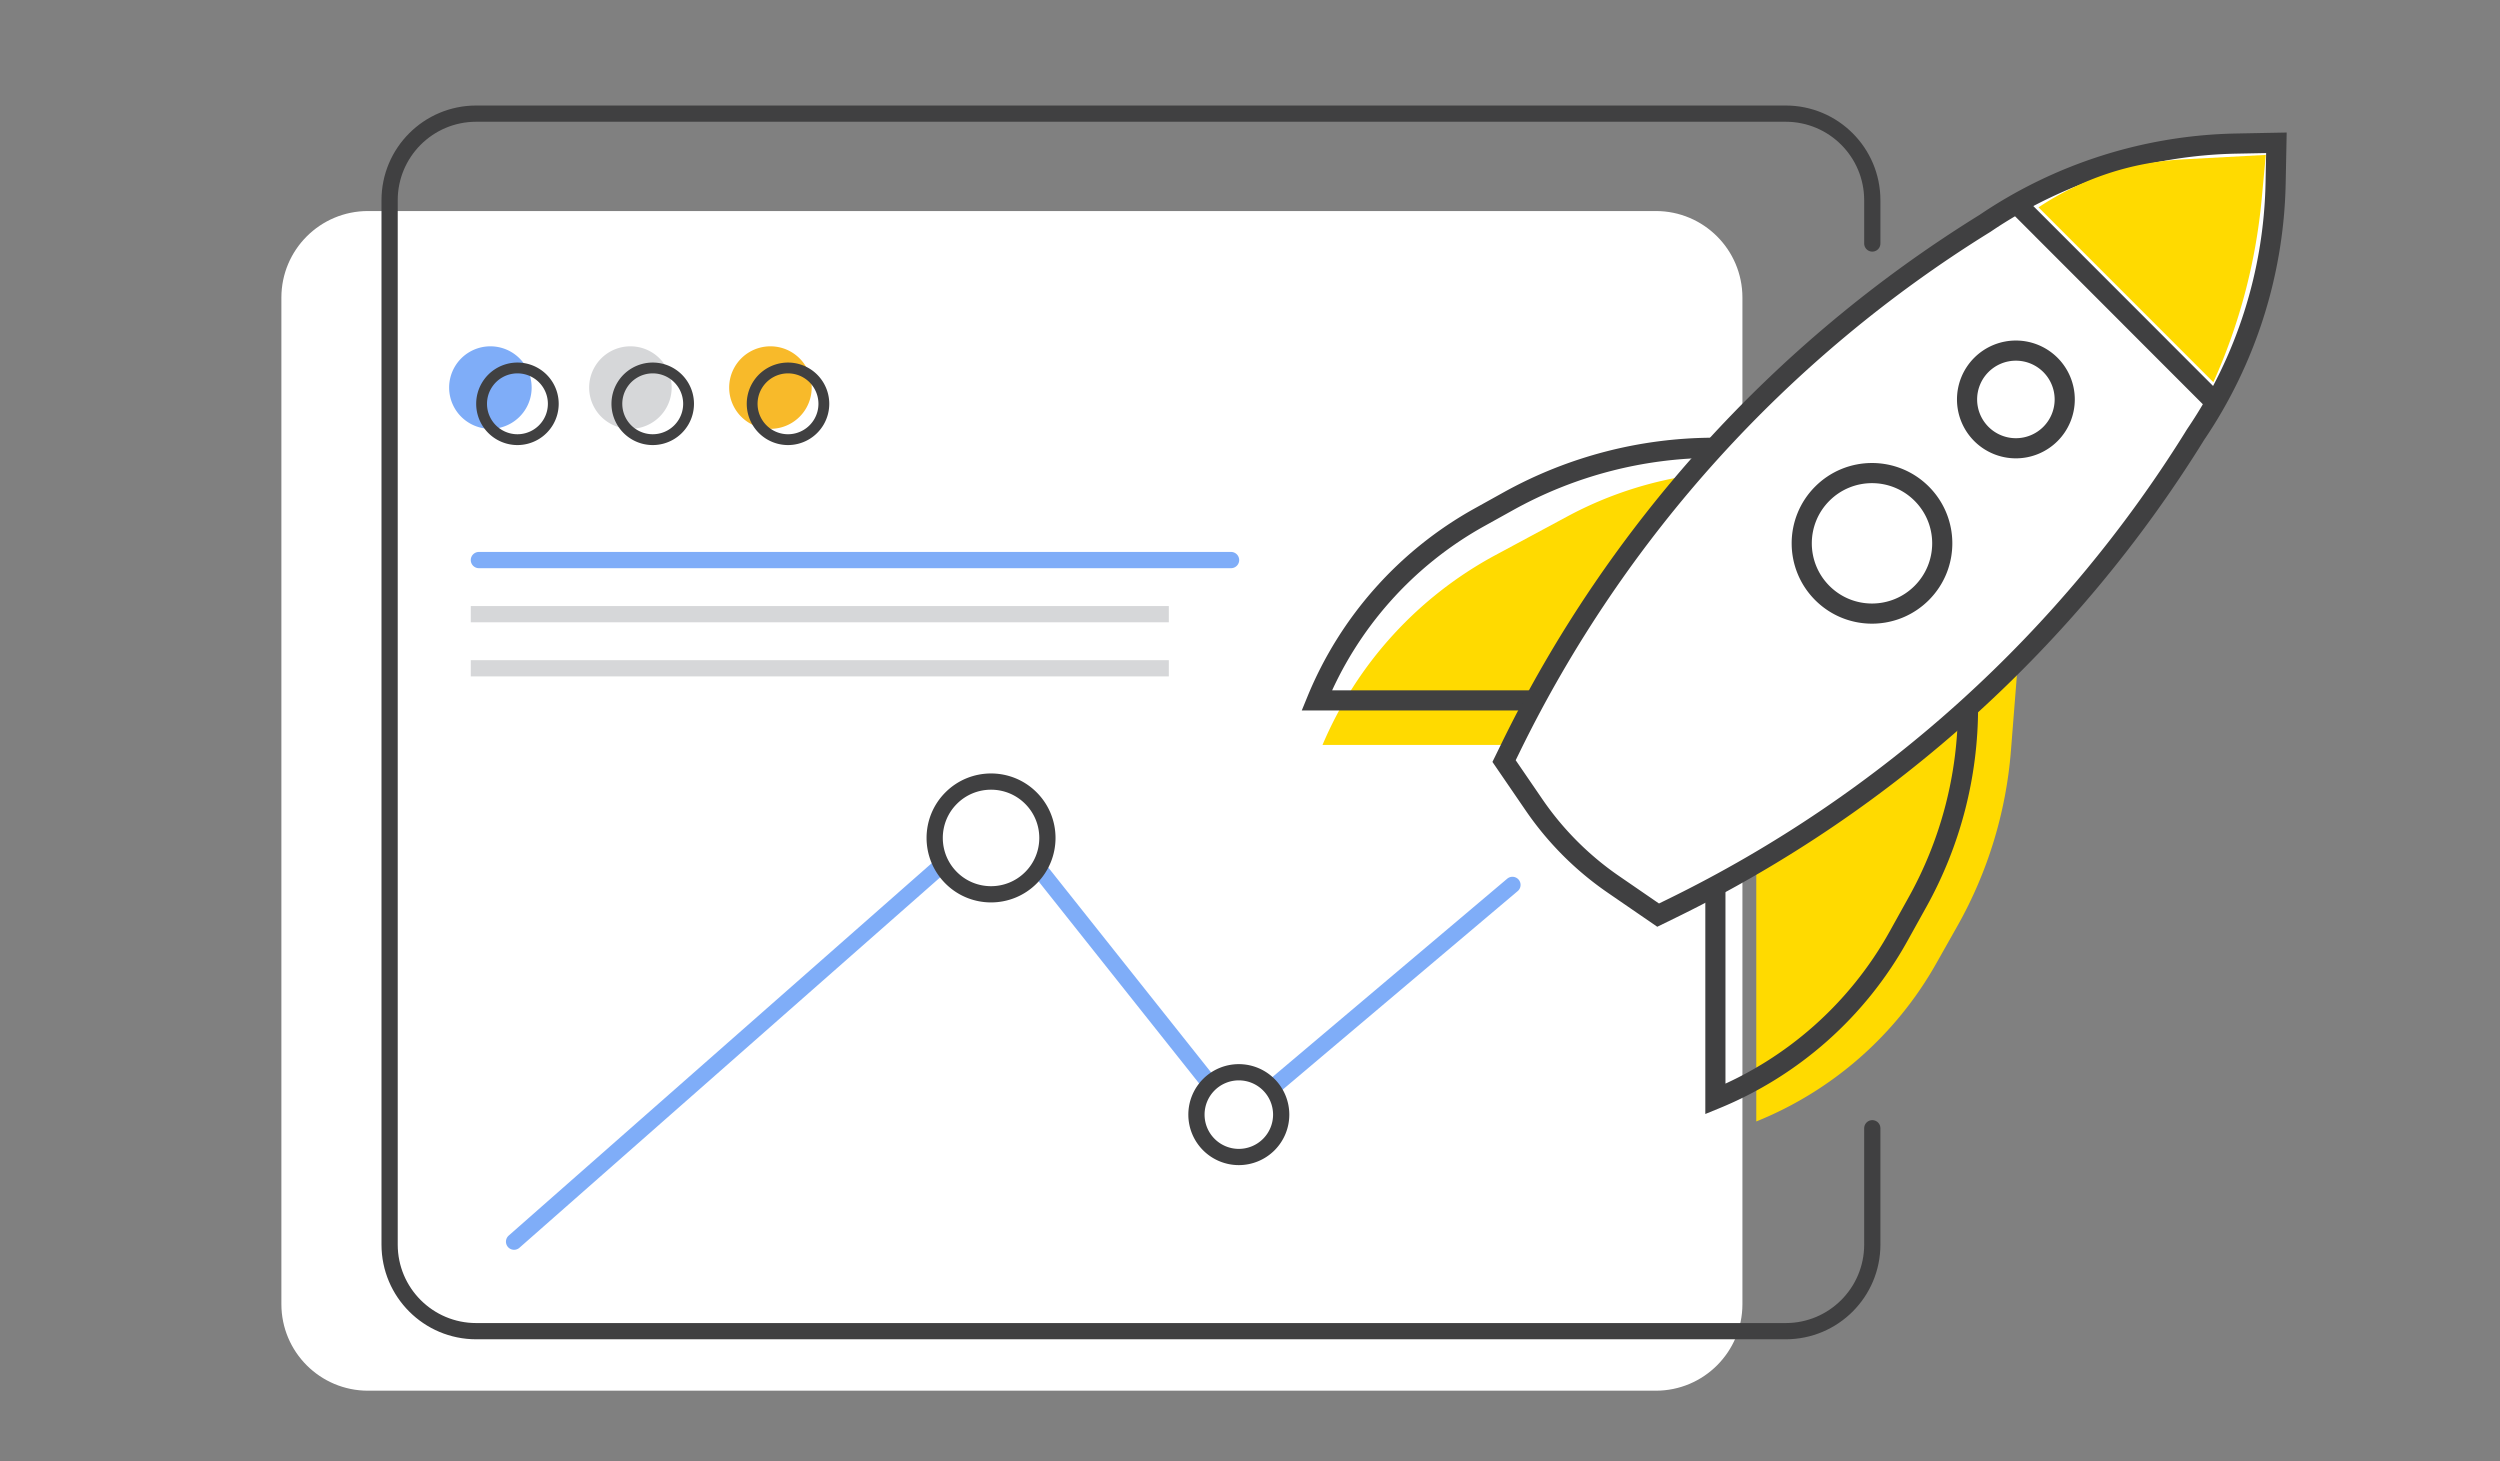 <svg width="462" height="270" fill="none" xmlns="http://www.w3.org/2000/svg"><rect width="100%" height="100%" fill="#808080" stroke="none"/><g clip-path="url(#a)"><path d="M306 39H68c-8.837 0-16 7.163-16 16v186c0 8.837 7.163 16 16 16h238c8.837 0 16-7.163 16-16V55c0-8.837-7.163-16-16-16z" fill="#fff"/><path d="M346 45v-8c0-8.837-7.163-16-16-16H88c-8.837 0-16 7.163-16 16v193c0 8.837 7.163 16 16 16h242c8.837 0 16-7.163 16-16v-21.5" stroke="#404041" stroke-width="3" stroke-linecap="round"/><path d="M244.399 137.664a71.513 71.513 0 0 1 31.976-35.089l13.287-7.145a70.186 70.186 0 0 1 25.782-7.973l-2.153-1.461-33.728 51.668h-35.164zM324.562 207.245a66.905 66.905 0 0 0 33.232-29.155l3.919-6.941a78.603 78.603 0 0 0 9.909-32.44l1.369-17.315-48.429 39.944v45.907z" fill="#FFDA00"/><path d="M317.004 162.859v40.234a68.384 68.384 0 0 0 33.838-30.062l3.54-6.373a73.934 73.934 0 0 0 9.305-35.909M283.576 129.431h-40.234a68.372 68.372 0 0 1 30.062-33.838l5.347-2.97a78.467 78.467 0 0 1 38.107-9.875" stroke="#404041" stroke-width="3.723"/><path d="m366.786 41.303.033-.02.031-.021a85.681 85.681 0 0 1 46.374-14.728l7.456-.146-.147 7.455a85.677 85.677 0 0 1-14.727 46.374l-.022.032-.02.032a235.372 235.372 0 0 1-96.674 87.53l-2.667 1.305-8.178-5.622-.093-.064a56.66 56.66 0 0 1-14.657-14.685l-5.544-8.099 1.306-2.669a235.383 235.383 0 0 1 87.529-96.674z" fill="#fff" stroke="#404041" stroke-width="3.723"/><path d="m371.803 36.761 37.237 37.265M366.155 80.198a9.024 9.024 0 0 0 12.762 0 9.023 9.023 0 0 0 0-12.763 9.024 9.024 0 0 0-12.762 0 9.024 9.024 0 0 0 0 12.763zM336.764 109.589c5.071 5.07 13.291 5.07 18.362 0 5.07-5.071 5.07-13.291 0-18.361-5.071-5.07-13.291-5.07-18.362 0-5.07 5.07-5.07 13.29 0 18.361z" stroke="#404041" stroke-width="3.723"/><path d="m417.953 36.836.77-8.21-15.347.829a53.237 53.237 0 0 0-26.659 8.864l32.312 32.313a106.601 106.601 0 0 0 8.924-33.796z" fill="#FFDA00"/><path d="m279.5 163.53-50.16 42.371a1 1 0 0 1-1.428-.142l-42.968-54.08a1 1 0 0 0-1.444-.129L95 229.46" stroke="#7FADF8" stroke-width="3" stroke-linecap="round"/><path d="M175.78 162.217c4.068 4.068 10.663 4.068 14.73 0 4.068-4.067 4.068-10.662 0-14.73-4.067-4.068-10.662-4.068-14.73 0s-4.068 10.663 0 14.73zM223.398 211.519a7.828 7.828 0 0 0 11.072 0 7.828 7.828 0 0 0 0-11.072 7.828 7.828 0 0 0-11.072 0 7.828 7.828 0 0 0 0 11.072z" fill="#fff" stroke="#404041" stroke-width="3"/><path d="M90.624 79.248a7.624 7.624 0 1 0 0-15.248 7.624 7.624 0 0 0 0 15.248z" fill="#7FADF8"/><path d="M95.624 81.248a6.624 6.624 0 1 0 0-13.248 6.624 6.624 0 0 0 0 13.248z" stroke="#404041" stroke-width="2"/><path d="M116.5 79.248a7.624 7.624 0 1 0 0-15.248 7.624 7.624 0 1 0 0 15.248z" fill="#D6D7D9"/><path d="M142.376 79.248a7.624 7.624 0 1 0 0-15.248 7.624 7.624 0 1 0 0 15.248z" fill="#F8BA2A"/><path d="M120.624 81.248a6.624 6.624 0 1 0 0-13.248 6.624 6.624 0 0 0 0 13.248zM145.624 81.248a6.624 6.624 0 1 0 0-13.248 6.624 6.624 0 0 0 0 13.248z" stroke="#404041" stroke-width="2"/><path d="M227.5 102h-139a1.5 1.5 0 0 0 0 3h139a1.5 1.5 0 0 0 0-3z" fill="#7FADF8"/><path d="M216 112H87v3h129v-3zM216 122H87v3h129v-3z" fill="#D6D7D9"/></g><defs><clipPath id="a"><path fill="#fff" d="M0 0h462v270H0z"/></clipPath></defs></svg>